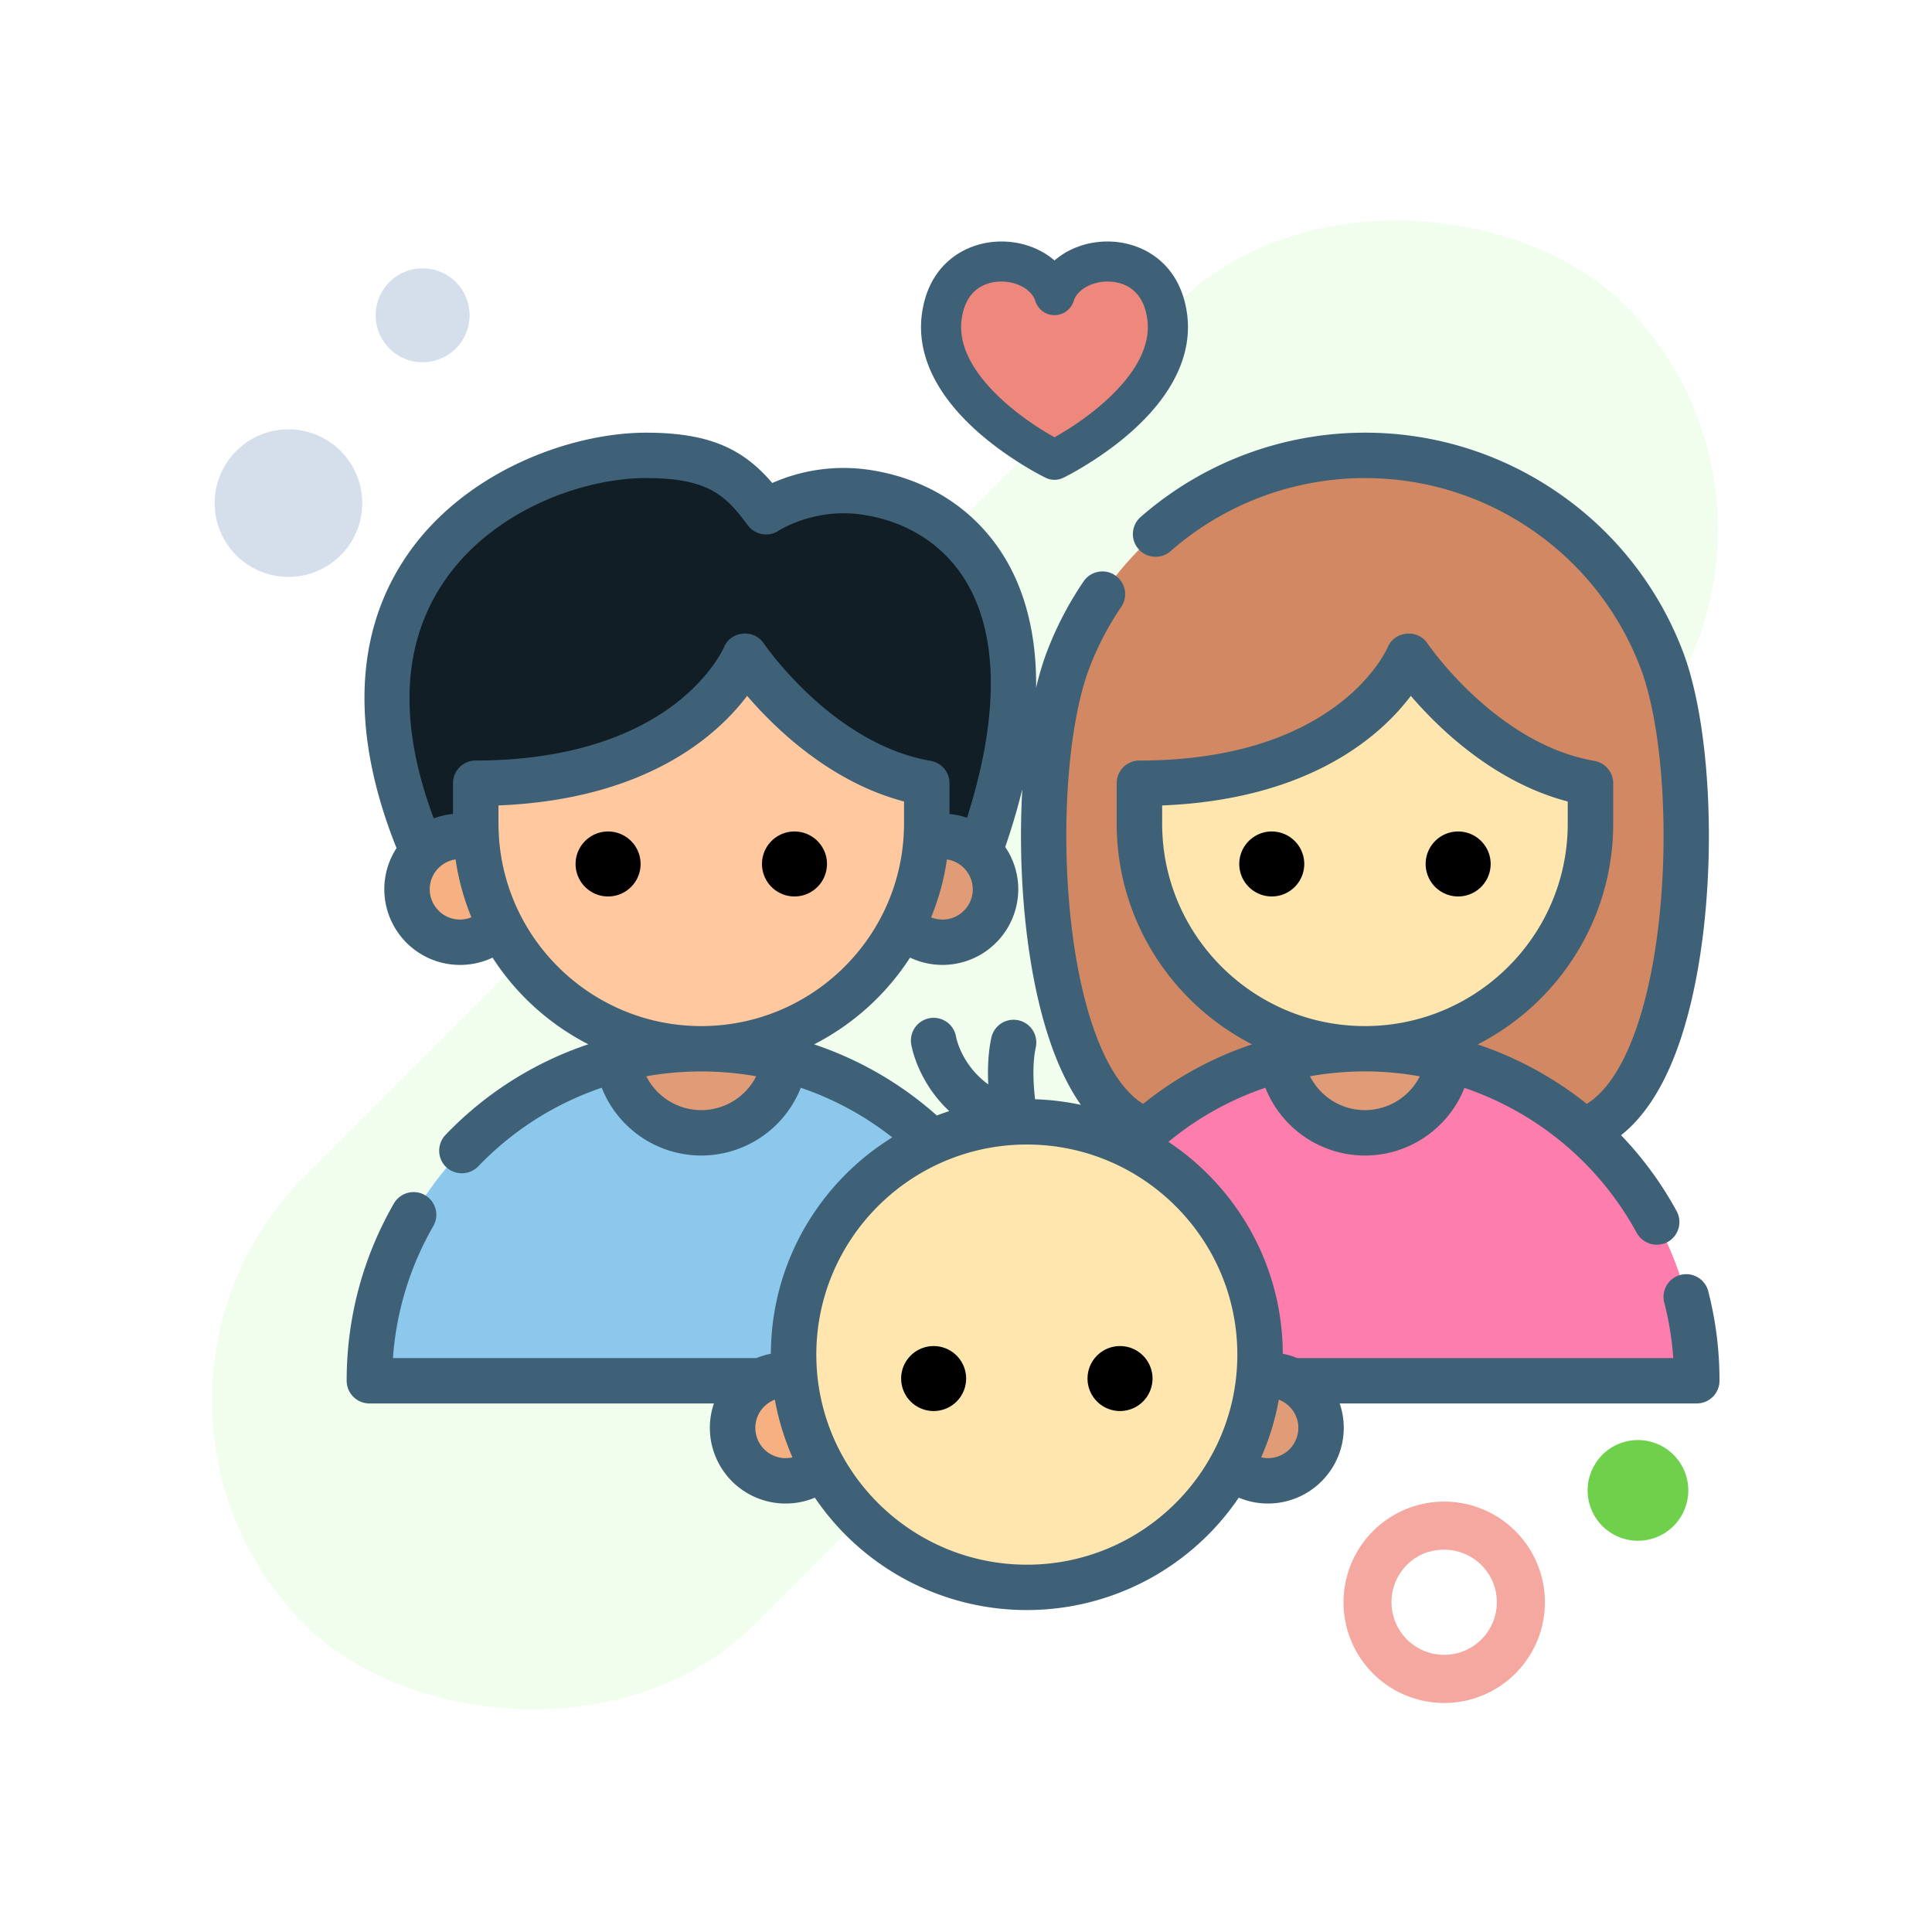 <svg xmlns="http://www.w3.org/2000/svg" width="72" height="72" viewBox="0 0 72 72">
    <g fill="none" fill-rule="nonzero" transform="translate(3 3)">
        <rect width="69.564" height="23.661" x="-1.822" y="21.129" fill="#B4F5A0" opacity=".18" rx="11.831" transform="rotate(-45 32.96 32.96)"/>
        <g transform="translate(10 6)">
            <path fill="#111E26" d="M2.763 22.768C-1.827 12.149 6.486 7.97 11.079 7.97c2.541 0 3.473.75 4.472 2.103 0 0 1.52-1.028 3.636-.739 3.91.535 7.603 4.323 4.32 13.398"/>
            <path fill="#E09C77" d="M22.123 22.169c-.211 0-.414.034-.605.095a8.322 8.322 0 0 1-.87 3.19 1.975 1.975 0 0 0 3.451-1.311c0-1.09-.884-1.974-1.976-1.974z"/>
            <path fill="#F7B081" d="M4.751 22.264a1.977 1.977 0 0 0-2.582 1.878 1.975 1.975 0 0 0 3.451 1.311 8.322 8.322 0 0 1-.869-3.189z"/>
            <path fill="#D18863" d="M46 33.13c4.234-1.428 4.573-13.256 2.917-17.568a11.836 11.836 0 0 0-11.05-7.591 11.836 11.836 0 0 0-11.05 7.591c-1.656 4.312-1.316 16.14 2.918 17.568H46z"/>
            <path fill="#EE887D" d="M26.298 1.998c-.521-1.66-3.826-1.928-4.2.796-.424 3.098 4.2 5.342 4.2 5.342s4.624-2.244 4.2-5.342c-.374-2.724-3.68-2.455-4.2-.796z"/>
            <path fill="#FFC89F" d="M21.539 20.189c-4.073-.7-6.777-4.738-6.777-4.738s-1.934 4.738-10.032 4.738v1.508c0 4.633 3.763 8.388 8.404 8.388 4.642 0 8.405-3.755 8.405-8.388v-1.508z"/>
            <path fill="#FFE5AE" d="M46.272 20.189c-4.073-.7-6.777-4.738-6.777-4.738s-1.934 4.738-10.032 4.738v1.508c0 4.633 3.763 8.388 8.404 8.388 4.642 0 8.405-3.755 8.405-8.388v-1.508z"/>
            <path fill="#8CC7EC" d="M25.5 42.457H.769v-.03c0-6.816 5.537-12.342 12.366-12.342 6.83 0 12.367 5.526 12.367 12.342v.03z"/>
            <path fill="#E09C77" d="M16.247 30.48a12.41 12.41 0 0 0-3.113-.395 12.41 12.41 0 0 0-3.112.395 3.136 3.136 0 0 0 3.112 2.738c1.6 0 2.919-1.195 3.113-2.738z"/>
            <path fill="#FD7DAD" d="M50.234 42.457H25.5v-.03c0-6.816 5.537-12.342 12.366-12.342 6.83 0 12.367 5.526 12.367 12.342v.03z"/>
            <path fill="#E09C77" d="M40.98 30.48a12.41 12.41 0 0 0-3.113-.395 12.41 12.41 0 0 0-3.112.395 3.136 3.136 0 0 0 3.112 2.738c1.6 0 2.919-1.195 3.113-2.738z"/>
            <ellipse cx="25.267" cy="41.482" fill="#FFE5AE" rx="8.692" ry="8.675"/>
            <path fill="#E09C77" d="M34.256 42.24c-.114 0-.225.011-.333.03a8.607 8.607 0 0 1-1.027 3.372 1.975 1.975 0 0 0 3.337-1.428c0-1.09-.886-1.973-1.977-1.973z"/>
            <path fill="#F7B081" d="M16.611 42.27a1.975 1.975 0 0 0-2.31 1.944 1.975 1.975 0 0 0 3.338 1.428 8.607 8.607 0 0 1-1.028-3.372z"/>
            <path fill="#000" d="M34.394 21.987c-.667 0-1.21.543-1.21 1.21a1.211 1.211 0 0 0 2.422 0c0-.667-.544-1.21-1.212-1.21zM41.34 21.987c-.668 0-1.21.543-1.21 1.21a1.211 1.211 0 0 0 2.422 0c0-.667-.544-1.21-1.212-1.21zM9.662 21.987c-.668 0-1.212.543-1.212 1.21a1.211 1.211 0 0 0 2.423 0c0-.667-.544-1.21-1.211-1.21zM16.607 21.987c-.667 0-1.21.543-1.21 1.21a1.211 1.211 0 0 0 2.422 0c0-.667-.544-1.21-1.212-1.21z"/>
            <path fill="#3E6177" stroke="#3E6177" stroke-width=".2" d="M50.565 39.146a.747.747 0 0 0-1.447.372c.185.716.301 1.45.347 2.193H35.32a2.707 2.707 0 0 0-.614-.178v-.051c0-3.317-1.727-6.24-4.33-7.919a11.531 11.531 0 0 1 3.84-2.151 3.893 3.893 0 0 0 3.651 2.551c1.657 0 3.1-1.048 3.649-2.545a11.62 11.62 0 0 1 6.569 5.482.755.755 0 0 0 1.073.263.752.752 0 0 0 .24-.975 13.119 13.119 0 0 0-2.136-2.893c.69-.515 1.286-1.299 1.778-2.344 1.955-4.15 1.95-12.077.575-15.656a12.527 12.527 0 0 0-4.618-5.856 12.534 12.534 0 0 0-7.13-2.214 12.585 12.585 0 0 0-8.293 3.118.745.745 0 0 0-.069 1.053c.272.31.744.34 1.054.068a11.09 11.09 0 0 1 7.309-2.747c2.253 0 4.425.674 6.282 1.95a11.042 11.042 0 0 1 4.07 5.162c1.246 3.243 1.245 10.715-.532 14.487-.45.958-.976 1.608-1.564 1.943a13.12 13.12 0 0 0-4.32-2.317c3.081-1.472 5.215-4.614 5.215-8.245v-1.508a.746.746 0 0 0-.62-.735c-3.699-.635-6.258-4.38-6.283-4.418-.327-.487-1.091-.41-1.313.133-.017.043-1.832 4.274-9.34 4.274a.746.746 0 0 0-.747.746v1.508c0 3.629 2.13 6.77 5.21 8.242a12.999 12.999 0 0 0-4.316 2.32c-.588-.335-1.113-.986-1.563-1.943-1.777-3.772-1.778-11.244-.532-14.487.307-.8.707-1.563 1.187-2.268a.745.745 0 0 0-.198-1.036.748.748 0 0 0-1.038.197c-.545.8-.998 1.666-1.346 2.573-1.375 3.58-1.38 11.506.575 15.656.249.528.524.988.825 1.382a9.427 9.427 0 0 0-2.034-.269c-.074-.584-.125-1.41.017-2.053a.747.747 0 0 0-1.46-.32c-.138.63-.142 1.328-.102 1.918-1.173-.75-1.397-1.884-1.41-1.953a.747.747 0 0 0-1.474.245c.013.08.257 1.461 1.518 2.551-.232.07-.46.147-.685.233a13.052 13.052 0 0 0-4.816-2.745 9.208 9.208 0 0 0 3.805-3.382 2.724 2.724 0 0 0 3.969-2.416 2.7 2.7 0 0 0-.497-1.561c1.95-5.65 1.09-8.96.004-10.751-1.083-1.787-2.882-2.935-5.066-3.234a6.472 6.472 0 0 0-3.536.526c-1.039-1.234-2.221-1.897-4.674-1.897-2.814 0-6.805 1.457-8.915 4.656-2.342 3.55-1.494 7.723-.273 10.737a2.7 2.7 0 0 0-.469 1.524 2.724 2.724 0 0 0 3.969 2.417 9.208 9.208 0 0 0 3.798 3.378 13.036 13.036 0 0 0-5.516 3.429.752.752 0 0 0-.037.992.756.756 0 0 0 1.115.04 11.556 11.556 0 0 1 4.733-2.987 3.892 3.892 0 0 0 3.65 2.552 3.892 3.892 0 0 0 3.65-2.55 11.548 11.548 0 0 1 3.642 1.985c-2.752 1.648-4.598 4.655-4.598 8.084v.051c-.213.036-.42.096-.613.178H1.537c.11-1.784.632-3.523 1.524-5.068a.745.745 0 0 0-.274-1.018.748.748 0 0 0-1.02.274A13.065 13.065 0 0 0 .02 42.427v.03c0 .412.335.745.747.745h12.983a2.7 2.7 0 0 0-.196 1.012 2.724 2.724 0 0 0 3.85 2.475 9.442 9.442 0 0 0 15.724 0 2.725 2.725 0 0 0 3.85-2.475c0-.357-.07-.699-.196-1.012h13.45a.746.746 0 0 0 .748-.745v-.03a13.1 13.1 0 0 0-.416-3.281zM22.123 25.37c-.196 0-.384-.047-.552-.133.308-.73.524-1.507.633-2.318a1.23 1.23 0 0 1 1.149 1.223 1.23 1.23 0 0 1-1.23 1.228zM3.41 12.7c1.807-2.738 5.241-3.984 7.668-3.984 2.37 0 3.043.68 3.87 1.8a.752.752 0 0 0 1.018.176c.013-.008 1.333-.864 3.12-.62 1.728.237 3.145 1.135 3.99 2.529 1.258 2.075 1.263 5.176.026 9.004a2.71 2.71 0 0 0-.817-.177v-1.24a.746.746 0 0 0-.62-.735c-3.699-.635-6.258-4.38-6.283-4.418-.326-.486-1.089-.415-1.311.129-.004.01-.468 1.079-1.83 2.13-1.82 1.405-4.417 2.148-7.512 2.148a.746.746 0 0 0-.747.745v1.24a2.708 2.708 0 0 0-.876.201c-1.354-3.567-1.253-6.568.304-8.928zm.735 12.669a1.23 1.23 0 0 1-1.23-1.228c0-.65.509-1.181 1.149-1.223.109.81.325 1.588.633 2.317-.17.086-.359.134-.552.134zm1.35-3.165v-.01a7.678 7.678 0 0 1-.019-.498v-.776c5.667-.202 8.3-2.69 9.362-4.149 1.028 1.22 3.132 3.308 5.953 4.02v.905c0 .167-.007.333-.018.497v.011c-.264 3.978-3.588 7.135-7.64 7.135-4.05 0-7.375-3.157-7.638-7.135zm7.638 10.267a2.395 2.395 0 0 1-2.192-1.436 11.805 11.805 0 0 1 4.385 0 2.395 2.395 0 0 1-2.193 1.436zm24.733 0c-.97 0-1.821-.585-2.192-1.436a11.652 11.652 0 0 1 4.384.003 2.395 2.395 0 0 1-2.192 1.433zM30.21 21.697v-.776c5.667-.203 8.3-2.69 9.362-4.149 1.028 1.22 3.132 3.308 5.953 4.02v.905c0 4.214-3.435 7.642-7.658 7.642-4.222 0-7.657-3.428-7.657-7.642zM16.279 45.441a1.23 1.23 0 0 1-1.23-1.227c0-.566.385-1.042.907-1.183a9.33 9.33 0 0 0 .716 2.344 1.216 1.216 0 0 1-.393.066zm8.988 3.97c-4.38 0-7.945-3.557-7.945-7.93 0-4.371 3.564-7.928 7.945-7.928 4.38 0 7.945 3.557 7.945 7.929s-3.564 7.93-7.945 7.93zm8.989-3.97c-.136 0-.268-.023-.394-.066a9.33 9.33 0 0 0 .716-2.344c.522.141.908.618.908 1.183a1.23 1.23 0 0 1-1.23 1.227z"/>
            <path fill="#000" d="M21.794 41.164c-.668 0-1.211.543-1.211 1.21a1.211 1.211 0 0 0 2.422 0c0-.667-.543-1.21-1.21-1.21zM28.74 41.164c-.668 0-1.211.543-1.211 1.21a1.211 1.211 0 0 0 2.422 0c0-.667-.543-1.21-1.21-1.21z"/>
            <path fill="#3E6177" d="M23.551 7.192c1.163 1 2.37 1.59 2.42 1.614.205.1.45.1.653 0 .051-.024 1.257-.614 2.42-1.614 1.645-1.414 2.403-2.97 2.194-4.5-.251-1.83-1.554-2.585-2.69-2.68-.861-.073-1.677.198-2.25.695-.573-.497-1.39-.768-2.25-.695-1.136.095-2.439.85-2.69 2.68-.21 1.53.549 3.086 2.193 4.5zm-.713-4.297c.155-1.131.903-1.361 1.334-1.397.049-.004.097-.006.145-.006.593 0 1.134.303 1.268.729a.747.747 0 0 0 1.426 0c.144-.46.765-.778 1.412-.723.432.036 1.18.266 1.334 1.397.263 1.917-2.165 3.684-3.46 4.4-1.294-.716-3.721-2.483-3.459-4.4z"/>
        </g>
        <g transform="rotate(-17 204.47 -127.242)">
            <path fill="#F5A8A0" d="M3.752 7.505a3.752 3.752 0 1 1 0-7.505 3.752 3.752 0 0 1 0 7.505zm0-5.721a1.963 1.963 0 1 0 1.963 1.962A1.969 1.969 0 0 0 3.752 1.79v-.006z"/>
            <circle cx="11.876" cy="1.876" r="1.876" fill="#6FD04B"/>
        </g>
        <path fill="#D5DFEB" d="M12.75 10.5a1.75 1.75 0 1 1 0-3.5 1.75 1.75 0 0 1 0 3.5zM7.75 18.5a2.75 2.75 0 1 1 0-5.5 2.75 2.75 0 0 1 0 5.5z"/>
    </g>
</svg>

